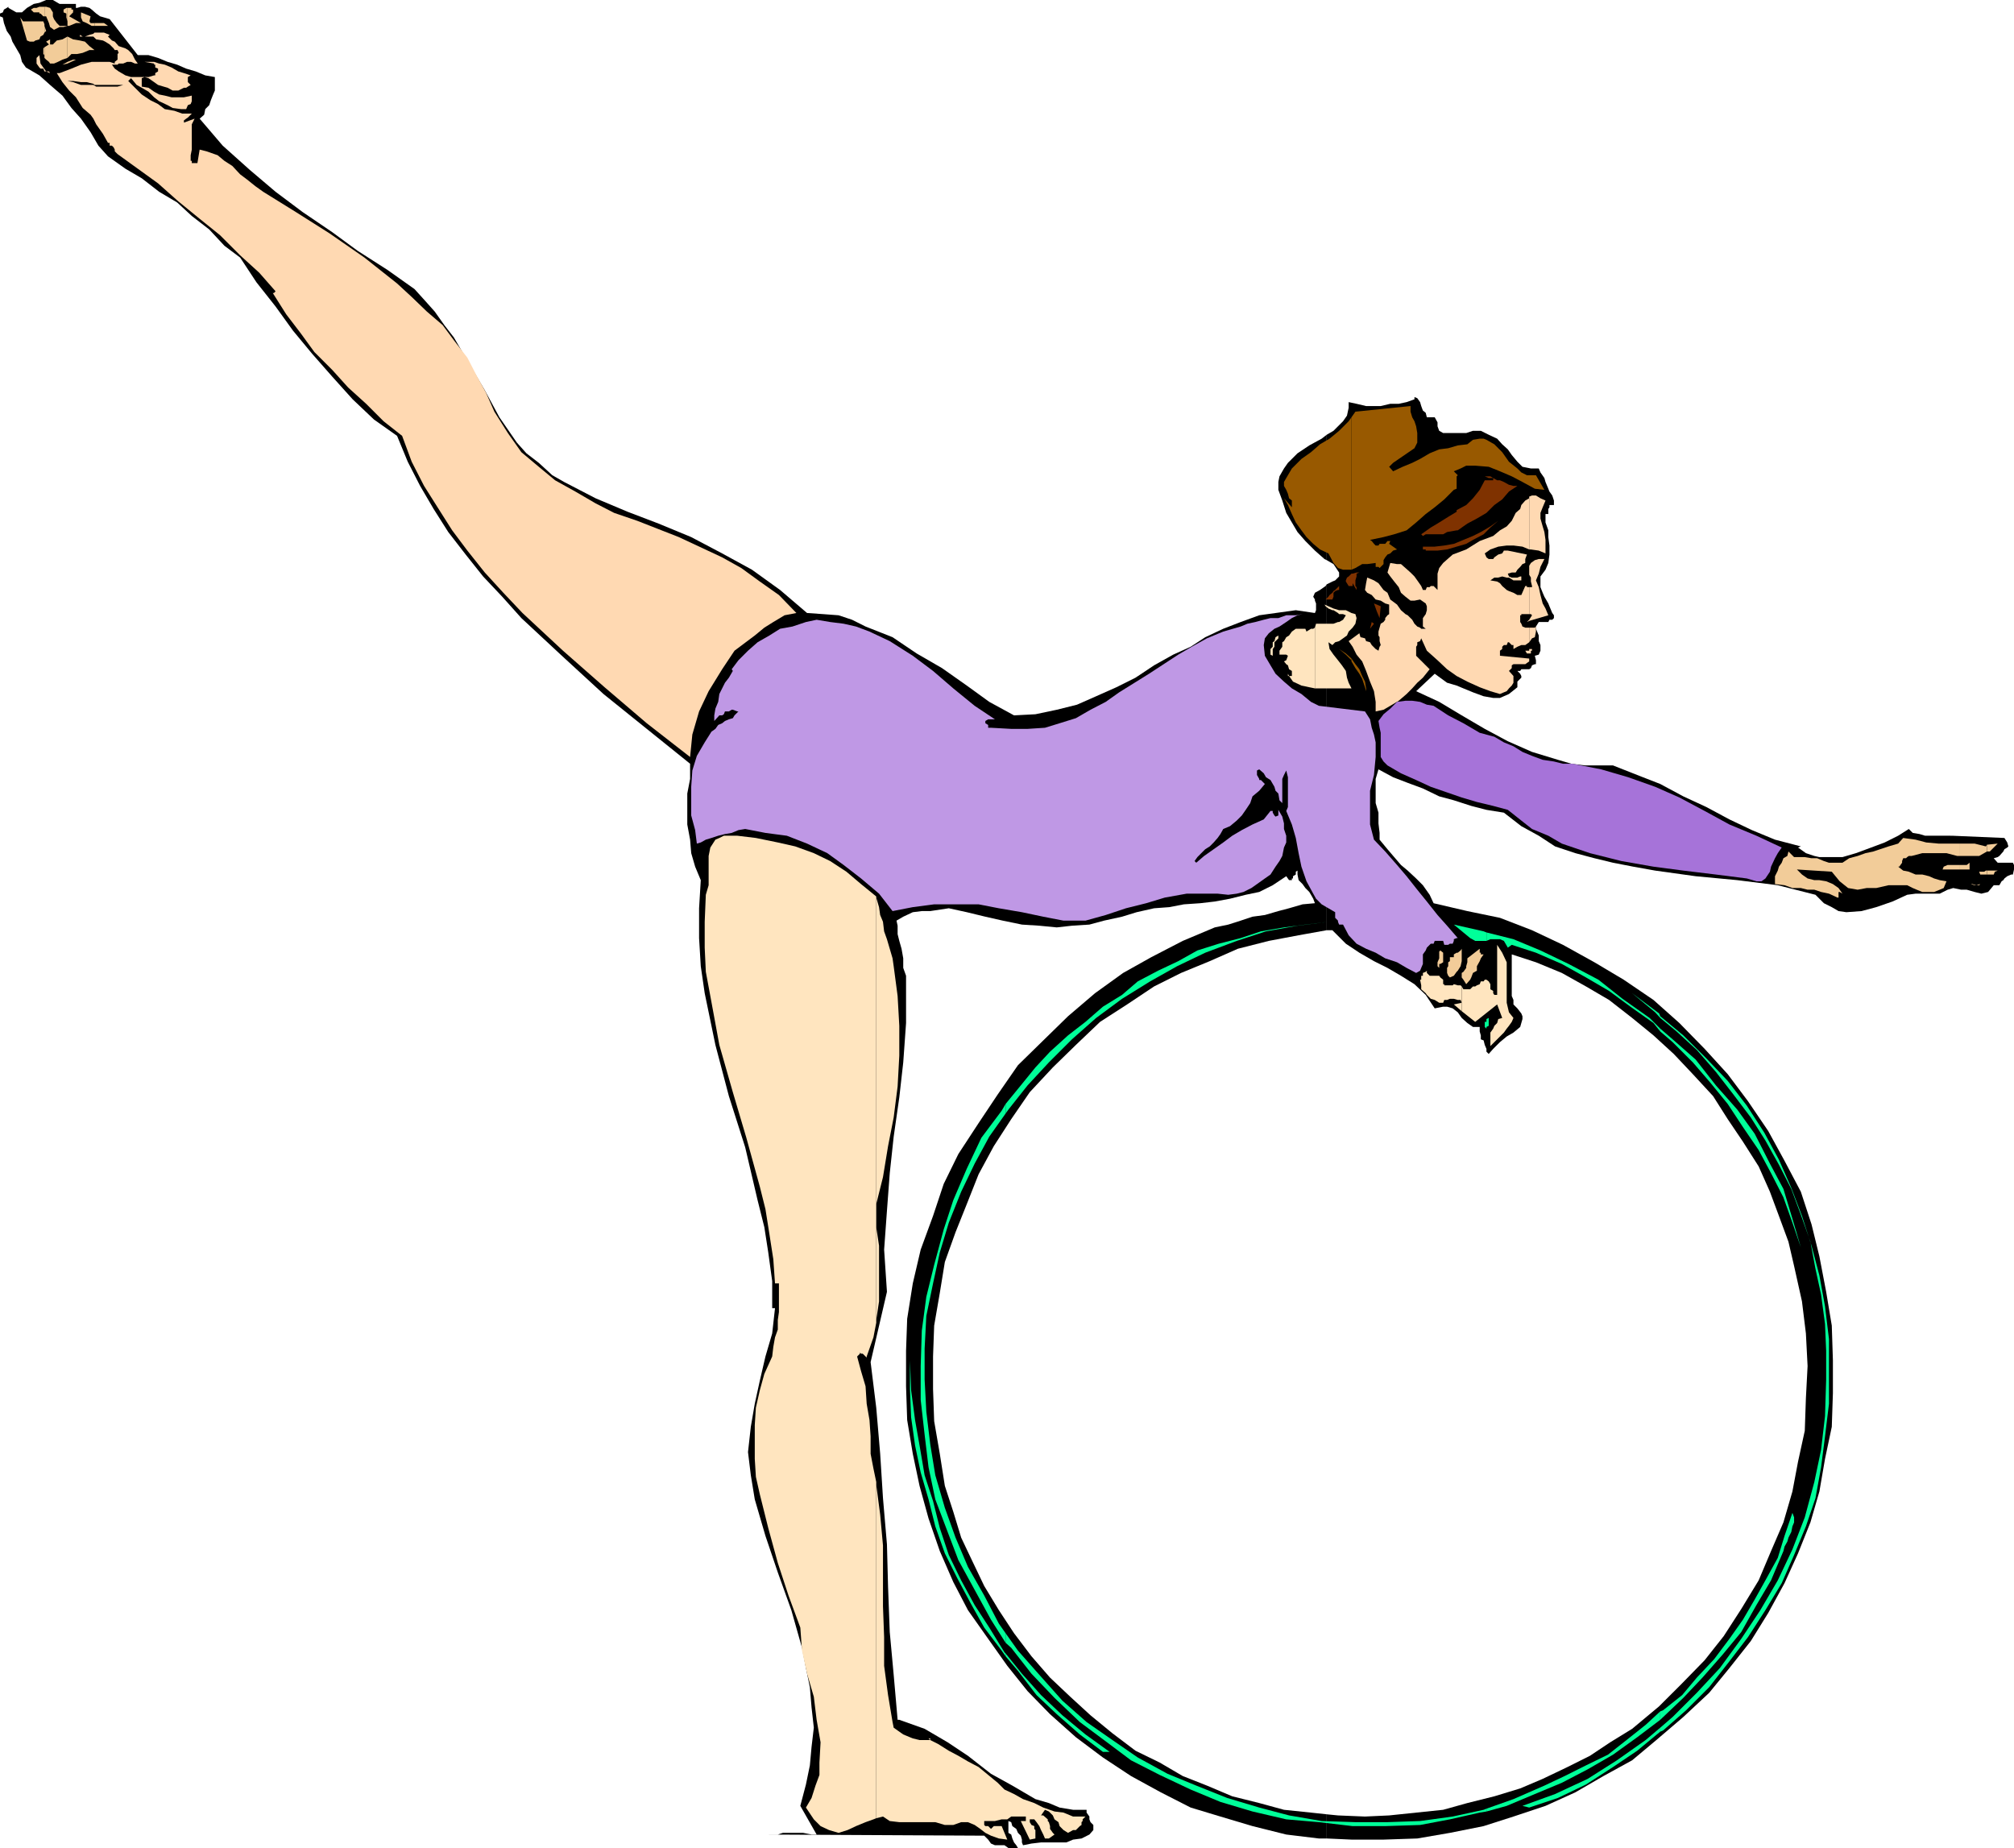 <svg xmlns="http://www.w3.org/2000/svg" width="358.102" height="328.602"><path d="m235.902 326.902 4.399.2H246l6-.2 5.8-1 6-1.203 5.302-1.699 5.699-1.898 5.3-2.403 5-2.898 5.102-2.801 4.297-3.598 4.8-4.101 4.602-4.301 3.598-4.398 3.8-4.801 3.102-5 2.899-5.301 2.402-5.3 2.2-5.5 1.597-5.5 1-5.798 1.203-5.703.2-6v-5.797l-.2-6.203-1-6-1.203-6.297-1.398-5.703-1.899-5.797-2.902-5.5-2.899-5.3-3.601-5.301-3.598-4.801-4.101-4.5-4.5-4.598-4.602-4.101-5.297-3.602-5.203-3.097-5.598-3.102-5.5-2.598-5.699-2.203-5.8-1.199-6-1.398-.7-1.5-1.203-1.7-1.2-1.203-1.5-1.398-1.198-1-1.2-1.399-1.199-1.402-1.402-1.7v-1.198l-.2-1.7V144.5l-.5-1.7v-4.3l.5-1.7 2.602 1.4 2.598 1 2.699 1 2.902 1.402 2.598.699 3.102 1 2.699.699 3.101.5 3.098 2.402 3.102 1.7 2.898 1.898 3.602 1.2 3.398.902 3.3.8 3.602.7 3.899.699 7.199 1 7.402.699 7.2.902 6.699 1.7 1.5 1.5 1.402.699 1.2.699 1.398.2L331 162l2.602-.7 2.898-1 2.602-1.198 1.5-.2h4.3l1.399-.703 1-.297 1.402.297h1l1.399.403 1.199.3 1.199-.3 1-1.2h1l.402-.703.301-.199.2-.3.5-.4.699-.3h.3l.2-.898v-.801l-.2-.399h-2.699l-.703-.8.703-.2.297-.203.703-.797.2-.402.5-.3.199-.2-.2-.7-.5-.8-9.3-.398H342.3l-1-.301-1.2-.2-.699-.699-1.902 1.2-2.398 1.199-2.399.898-2.703 1-2.398.703H323.5l-.898-.203-1.5-.5-1.399-1 .5-.199-4.601-1.2-4.102-1.698-4-1.903-4.098-2.199-4.101-1.898-4.098-2.2-4.101-1.601-4.301-1.7h-5l-2.399-.3-2.402-.7-4.598-1.402-4.3-1.898-4.102-2.2-4.098-2.402-4-2.398-4.101-1.899 3.3-3.101 2.2 1.601 1.699.5 1.203.5 1.7.7 1.898.699 1.699.3h1.203l1.598-.699 1.5-1.203v-1l.699-.699v-.3l-.2-.4-.5-.5h.5l.2-.3h1.402l.301-.2.2-.5.5-.198h.199v-.7l-.2-.8.7-.2.3-.703v-1l-.3-.699v-1l-.5-1.2v-.398l.5-.8h1.699l.199-.403h.5l.3-.297v-.5L276 109l-.5-1.2-.2-.5-.698-1.198-.301-.7-.399-1V102.5l.899-1.2.5-1.198.199-1.5V97l-.2-1.5v-1.2l-.5-1.398v-1.5h.5V90.5l.2-.3v-.4h.8V89l-.3-.898-.5-.7-.2-.5-.5-1.203-.198-.699-.7-1-.3-.7h-1.399l-1.5-.3-.902-.898-1-1.2-.7-1-1-.902-.898-1-1.5-.7-1.402-.698h-1.399l-1.199.398h-4.101l-.7-.398-.3-.801v-.7l-.5-.902h-1.399l-.203-.797L253 73l-.297-.8-.203-.7-.5-.7-.5-.198V71l-1.398.5-1.399.3h-1.5l-1.703.4h-2.598l-1.699-.4-1.402-.3v1l-.301 1.402-.7 1-1.698 1.7-1.2.699v22.3l1.2.7 1 1.5v.699l-.7.7-.5.202-1 .5v61.5h1l2.399 2.399 2.402 1.601 2.598 1.5 2.402 1.2 2.399 1.398 2.398 1.5 2 1.902 1.602 2.399 1.5-.301h.699l1 .3.902.7.7 1 1 .902 1 .7h1.199v.8l.199.7v.699l.5.199.199.8.3.7v.5l.403.402.797-.902 1.203-1.2 1.2-1 1.199-.698 1.199-1 .402-1.403v-.5l-.203-.5-.7-.898-.698-.7v-.8l-.301-.7V169.7l4.3 1.403 4.602 1.898 4.297 2.402 4.102 2.399 4.101 3.199 3.797 3.102 3.602 3.3L301 191l3.602 3.902 2.601 4.098 2.7 4 2.8 4.402 2 4.5 1.598 4.297 1.699 4.602 1 4.3 1.402 6.301.7 5.7.3 5.8-.3 5.7-.2 5.8-1.199 5.5-1 5.297-1.601 5.5-2.2 5.102-2.199 5.199-3.101 5.102-3.102 4.8-3.398 4.297-4 4.102-4.102 4.101-4.797 4-3.902 2.399-3.598 2.398-4 2-4.402 2.102-4 1.699-4.598 1.402-4.8 1.2-4.301 1.199-9.602 1-4.297.199-4.8-.2-2-.198v4.3"/><path d="m235.902 322.602-2.8-.301-4.801-.5-4.399-1.2-4.8-1.199-4.5-1.902-4.301-1.7-4.098-2.398-4.3-2.101-4.102-3.102-3.899-3.199-3.601-3.3-3.598-3.4-3.3-3.8-3.102-4.098-2.7-4.101L175 282l-2.2-4.598-1.898-4-1.402-4.601-1.5-4.602-.898-5.699-1-5.8-.2-5.7v-5.8l.2-5.5 1-5.798.898-5.5 1.902-5.3 2-5L174 208.8l2.703-5 3.098-4.801 3.3-4.8 4.102-4.4 4.098-4 4.3-4.1 4.801-3.098 4.801-3.2L210 173l5.102-2.098 5-2.203 5.5-1.398 5.3-1 5-.899v-61.5l-.199.297-1 .703-.902.5-.301.7.3.5v.199l.2.5v1.199l-.2.5-3.398-.5-3.601.5-2.899.402-3.3 1.2-3.102 1.199-3.2 1.5-2.597 1.699-3.101 1.402-3.399 1.899-3.3 2.199-3.403 1.7-3.598 1.6-3.402 1.5-3.598.9-3.8.8-3.801.2-4.399-2.4-4-2.898-4.402-3.101-4.5-2.602-4.297-2.898-4.8-1.899-2.403-1.203-2.398-.797-2.7-.203L143.5 109l-4.797-4.098-5-3.601-5.3-2.899-5.5-2.902-5.801-2.398-5.5-2.102-5.7-2.398-5.601-2.903-2.098-1.199-2.402-2.2-2.2-1.698-1.699-1.903-3.101-4.5-2.598-4.797-2.703-4.601L80.703 60 79 57.8l-1.7-2.398-1.698-1.902-1.899-2.098-4.8-3.402-5.301-3.398-4.5-3.301-5.301-3.602L49 34.102l-4.598-3.903-4.8-4.297-4.102-4.8.8-.7.2-1 .703-.703.297-.898.402-1 .301-.7V13.7l-1.703-.297-1.7-.703-1.698-.5-1.602-.7-1.7-.5-1.698-.7-1.7-.5H24.5l-5-6.398-1-.3-.7-.2-.698-.5L16.3 1.7l-.399-.297-.8-.203h-.7l-.699.203H13.5V.7h-2.898l-1.2-.7H8.203L7 .5 6 .7l-1.2.702-.898.797h-1L1.5 1.402V1.2l-.297.203-.5.297-.203.5-.5.203v.5l.5.2.203 1 .5 1.398.7 1 .3.902 1.399 2.399.3 1.199.7 1L7 13.402l1.902 1.7 2.2 1.898 1.601 2.2 1.7 1.902 1.699 2.398 1.398 2.402 1.703 1.899L22.301 30l2.902 1.7 3.098 2.402L31.5 36l2.602 2.402 3.101 2.399 2.7 2.898 2.8 2.102 2.899 4.398L49 54.5l3.102 4.3 3.398 4.102L59.102 67l3.601 4 3.797 3.602 4.102 2.898 1.898 4.602 2.203 4.3 2.399 4.098 2.601 4.102 3.098 4 3.101 3.898 3.399 3.602 3.402 3.8 7.2 6.7 7.398 6.8 7.699 6.2 7.703 6.199v2.699l-.5 2.602v5.5l.5 2.699.2 2.398.699 2.403 1 2.398-.301 5v5.3l.3 5 .7 4.802 1.902 9.199 2.399 9.101L132.5 204l2.203 9.402 1.2 4.797.699 4.5.699 5.102v4.8h.5l-.5 4.5-1.2 4.098-1 4.301-.898 4.102-.703 4.097-.5 4.5.5 4.102.703 4.3 1.899 6.5 2.199 6.5 2.402 6.7 1.899 6.699.699 3.602L144 300l.3 3.602.403 3.597-.402 3.403-.301 3.3-.7 3.399-1 3.8 2.903 5.098h-.902l-1.5-.297h-3.598l-.902.297h-2.2l38.899.203.703.7.5.699.7.3h1.699l.699.5H181l-.297-.5-.402-.5-.301-.699-.2-.703-.5-.297v-2.101l.5.199.2.7.703.5.297.702.5.5.203.7v.5l.2.5 1.5-.301 1.699-.2h4.5l1.199-.5 1.5-.199 1.402-.703.7-.797v-.902l-.5-.5-.2-.5v-.5l-.5-.7v-.5h-2.402l-2.399-.398-1.902-.8-2.398-.7L180 317.5l-3.797-2.098-4.101-3.203-3.602-2.398-4.098-2.399-4.5-1.601h-.3l-.7-8-.699-7.602-.3-8-.2-7.597-.703-8.2-.5-7.902-.7-8.2-1-8.1 2.903-12.5-.5-7.5.5-6.9.5-6.698.7-6.5 1-7 .699-6.2.5-7V173.5l-.5-1.398v-1.7l-.301-1.703-.399-1.398-.3-1.2v-1.5l-.2-.902 1.2-.699 1.699-.8 1.601-.2h1.5l3.301-.5 3.2.7 3.3.8 3.098.7 3.402.702 3.098.2 3.101.3 2.7-.3 3.101-.2 2.598-.703L199.5 163l2.602-.8 3.101-.7 2.7-.2 2.597-.5 2.902-.198L216 160.3l2.703-.5 2.797-.7 2.402-.5 2.399-1.199 2.402-1.601.5.699h.5v-.3h.2v-.4l.5-.3v-.5l.3-.2v-.198.898l.2 1 .699.7.5.702.699.7.3.5.399.699.3.8-2.198.2-2.399.699-1.902.5-2.399.7-2.199.3-2.101.7-2.2.702-2.402.5-5.7 2.399-5.597 2.898-5 2.801-5 3.602-4.8 4.097L185.5 185l-4.5 4.402-3.598 5.2-3.402 5.097-3.598 5.5-2.601 5.301-1.899 5.7-2.199 6-1.402 6-1 6.3-.2 5.7v6.3l.2 6 1 6 1.199 5.7 1.602 5.8 2 5.8 2.398 5.5 2.602 5 3.601 5.102 3.399 4.797 3.601 4.5 4 4.102 4.598 4.101 4.8 3.598 5 3.3 5.301 2.9 5.301 2.702L217 323l5.703 1.7 6 1.5 5.797.702h1.402v-4.3m0-245.302L235 78l-2.2 1.2-2.097 1.402L229 82.3l-.7 1-.8 1.398-.2 1v1.403L228 89l.703 2.2 1 1.702 1 1.7 1.399 1.597 1.699 1.703 1.699 1.5.402.2V77.3"/><path fill="#f2cc99" d="M7.902 9.8v.5l.301.302.5.398.2.3h.699l.699-.3.8-.398L12 10.3V6.5l-.898.5-1 .2-.7.702h-.5V7l-.699.402.5.5-.8.5v1.399"/><path fill="#f2cc99" d="m7.902 8.402-.199.2v1l.2.199V8.402M7.902 5.8l.301-.3-.3-.898V4.3v1.5"/><path fill="#f2cc99" d="m7.902 4.3-.199-.5H4.102l-.5-.698L4.8 7.199l.5.203H6l.3-.203L7 7l.203-.5.5-.3.2-.4V4.3m-.001-1.398h.301l.5 1.2.2.699.699.5 1-.5h.699L12 4.6V1.403h-.2l-.5.297v.5l.5.203v.7l.2.699v.8h-1.398l-.5-.5-.5-.699-.2-.5V2.2l-.5-.797-.699-.203h-.3v1.703"/><path fill="#f2cc99" d="M7.902 1.2H7l-.5.202H6l-.5.297.5.5h1v.203h.203l.5.5h.2V1.2M12 11.3l1.5-.698H13L12 11v.3m0-.3-.898.5.898-.2zm0-.7.703-.698h1l1-.2 1.2-.5h.898l-.899-.703-.8-.797-.899-.203L13 7l-1-.5v3.8m0-5.698h.3l1.2-.5h.902l-2.101-1.2L13 2.2v-.5h-.297v-.297H12v3.2m4.8-.001h2.403l-.703-.5h-1.7v.5"/><path fill="#f2cc99" d="M16.8 4.102h-.698l-.2-.301.2-.899-1.7-.703v.903l.301.699.7.3.898.5h.5v-.5m239.101 167.301h.2l.5-.3v-1.7l-.5-.402-.2.2v2.202m0-2.202v1.202l-.3.7v.699l.3.3V169.2m4 4.3v.3l.301.4.5.8.7-.8.199-.4.3-.8.7-.398v-.801l.5-.899.199-.5.5-.703h-.5v-.297h-.2v-.703l-2.199 1.703v.7l-.199.699v.3l-.5.7-.3.199v.5m-.001-3.098V168.7l-.199.301-.5.402H259l-.5.297v.5h-.7v.703l-.3.2v.699l-.2.3V173l.2.5.3.3.7-.3.5-.7.203-.198.5-.801.2-.899v-.5M348.5 156.7h.5l.5.5-.5-.5h-.5m0-2.098h1.703v-1.2l-.5.399H348.5v.8"/><path fill="#f2cc99" d="M348.5 153.8h-2.2l-.698.302-.2.5h3.098v-.801m0-1.601h3.402l1.399-.798V150.2l-.2.301-2-.5H348.5v2.2"/><path fill="#f2cc99" d="M348.5 150h-3.797l-2.203-.2-1.898-.5-2.2-.3-.902 1-1.7.5-1.5.5-1.198.402-1.399.297-1.402.5-1.5.403-1.2.8h-2.398l-.902-.3-1.2-.5h-1l-1.199-.2H319l-1-1-.2.797-.698.403-.301.8-.5.7-.2.699-.5 1v1.398l1.7.203 1.402.5h1.5l1.2.297h1.199l1.199.403 1.402.3 1.5.7h.2v-1h.199l.5.3-.7-1-1-.703-1.199-.5-1.203-.199h-.898l-1.2-.3-1-.7-.902-.898 6.203.398 1.399 1.7 1.5 1.202 1.699.297 1.601-.297h1.7l2.199-.5h3.3l1 .5.7.297 1 .403h2.101l1-.403.7-.297.5-1.203-1.2-.199-1-.3-.902-.4-1.2-.3h-1.198l-1.2-.5-1-.2-.902-.698h.203l.5-.7v-.3l.2-.5h.5l.199-.2.3-.203h.5l1.899-.5h4.3l1.899.5h.5V150m4.8 5.5h1.2l.203-.5.5-.2h-1.902v.7"/><path fill="#f2cc99" d="M353.3 154.8h-.198l-.301.2h-.899l.2.5h1.199v-.7m-.001-3.398h.5l1.403-1.402-1.902.2v1.202M19.203 4.602l.7.199-.7-.2M350.402 157.2l.7.202h.8l.2-.203-.7.203-.699-.203h-.3"/><path fill="#ffd9b2" d="m16.602 21.102.5 1L18.3 23.8l.902 1.601h.297v.5h.402l.301.297.2.403v.3l.5.5L24.5 30l3.602 2.602 3.601 3.199 3.797 3.101 3.602 2.899 3.601 3.601 3.399 3.098L49 51.8l-.297.302H48.5l2.402 3.8 2.598 3.399 2.402 3.3 3.2 3.2 2.8 3.101 3.2 2.899 3.101 3.101L71.5 77.5l1.703 4.602 2.2 4.3L77.8 90.2l2.601 4.102 2.7 3.601 3.101 3.899 3.297 3.601L92.902 109l7.2 6.7 7.398 6.5 7.5 6.402 7.703 6 .399-4 1.199-4.102 1.699-3.598 2.402-3.902 2.2-3.3 3.601-2.7 1.7-1.398 1.597-1 2-1.2 2.102-.402-3.102-3.2-3.398-2.398L131.8 101l-3.399-1.898-7.699-3.602-7.402-2.898-4.098-1.403-3.3-1.699-3.602-2.098-3.598-2L95.801 83l-3.098-2.598L90.301 77l-2.399-3.8-1.5-3.4-1.699-3.1-1.601-3.098-2.399-3.102-2-2.7-2.8-2.398-2.7-2.601-2.601-2.399-5.801-4.601-6.2-4.301-6-3.8-5.8-3.598-1.399-1-1.5-1.2L42.703 31l-1.402-1.5-1.399-.898-1.199-1-2-.7-1.203-.3L35.102 29h-1v-.398h-.2v-1l.2-1v-4.5l.5-1-1.899.699v-.399l.399-.3.3-.2.5-.5.2-.203h-1.7L31 19.7l-1.7-.297-1.198-.902-1.399-.7-1.5-1L24 15.603l-1.2-1.2.5-.5 1 1.2.903.5 1.2.699 1 1L28.3 18l1.5.7.902.5 1.5.202h.899l.3-.703.5-.199.2-.5v-1l-1.399.3H30.5l-1.2-.3-1-.2-.898-.5-1-.698-1.199-.2v-1.5l.5-.203.7.203 1 .7.699.5 1 .3.699.2.902.5h1l1-.5h.399l.3-.2.5-.3-.5-.5v-.903l.5-.297L32.703 13l-1-.3L30.5 12l-1.2-.5-1-.2-.898-.3h-1.699l1.7.3v.2h.199v.5l.5.2v.5l-.5.3v.402h-.2l-1 .297h-3.101l-1-.297-1.2-.703-.699-.5-.5-.699h1l.2-.2h.8l.7-.3h.699l.699.3h.5l-.5-.698-.5-1-.7-.7-.5-.3-1.198-.403-.7-.797-.5-.203-.699-.699.297-.3-1-.4h-1.7l-.198.2v.5l.5.5 1.199.2.402.202.797.5.703.7.2.3h.5l.199.5-.2.2v1l-.5.398v.3L19.5 11h-2.898v3.902l.199.2h5.101l-1 .3h-3.8l-.5-.3v6m0-6h-2.2l-1.402-.5-1-.2h1l1.402.2h1l1.2.3V11H16.3l-1.899.5-1.699.7-2.101.8h-.5l1 1.602 1.199 1.5 1.2 1.198 1.203 1.898 1.399 1.203.5.7v-6m0-9.101-.7.2-.8.3h-.2 1.7V6m255.3 110.2h.301v-.5h.2v-.298h.5-1v.797m-.001-.797v.297h-.699l.297.5h.402v-.797m0-1.202.5-.7.5-.2.2-1v-.898l-.2.2h-1v2.597"/><path fill="#ffd9b2" d="M271.902 111.602h-.699l-.5-.2-.203-.5-.2-.3v-1.2h.2v-.203h1.402v-4.797h-.402v-.203h-.297l-.703 1.602h-.7l-.698-.399-.801-.3-.399-.2-.8-.703-.399-.5-.5-.297L265 103.2l.703-.5h.7l.699-.199.8.2h.399l.8.5h1.399v-.7h-.2l-.5.2h-1l-.5-.2-.198-.5.699-.2h.699l.3-.5.5-.5.403-.5.5-.198v-.7l.297-.8-3.398-.7h-.7l-.3.5-.7.2-.699.5-.203.3h-.797l-.402-.3-.301-.7 1-.703 1.402-.5 1.5-.199h1.2l1.601.2 1.2.5v-9.4.302l-.7.398-.703.8-.2.7-.8.7-.7 1.402-.898 1-1.199.699-1.203 1-2.398.898-2.399 1.5-2.402.903-1.7 1.5-.699.898-.3 1v2.902l-.5-.5-.2-.203h-.5l-.199.203h-.5l-.203.5h-.5l-.297-.703-.703-1-.5-.699-.7-.7-.898-.8-.8-.7h-.7l-1.199-.198-.5 1.699.5.699.7.902.8 1 .399 1 .8.7.899.699h.699l1-.2 1 .7.203.5v.699l-.203.7-.5.702v1.5l.5.399h-.797l-.203-.2-.5-.199-.5-.5-.398-.703-.301-.297-.5-.5-.399-.203-.8-.699-.7-1-1.199-.898-.5-1.2-.703-.5-.898-1.203-.801-.5-1.2-.5-.199 1-.199 1.203.399.5.8.399.7.8.898.2.8.5.7.199v1.7l-.297.202-.402.5v.297l-.301.403-.5.3-.398 1.399V113l.199.3v.7l.199.7-.2.3-.198.7-.5-.298-.7-.703-.3-.5-.7-.199-.199-.5-.8-.2-.2-.698-.5-.301.5.3-1.902 1.399.699 1 .703 1.402 1 1.2.7 1.699.699 1.898.699 1.703.3 1.899v1.699l1.399-.3 1.203-.7 1.5-.898 1.399-1.2 1-1 .898-1 1-.902 1.203-1.5-2.402-2.398V115l.199-.3v-.5l.5-.2.203-.5 1 2.2 1.899 1.702L257.3 119l1.699 1.2 1.902 1 2.2 1 1.898.702 1.703.5.7-.3.5-.2.398-.5.5-.5.3-.5V120.2l-.8-.898.5-.5v-.5l.3-.2h2.102l.7-.5v-.5l-5.2-.5v-.902l.399-.297V115l.3-.3h.5l.2-.5h.199l.5.5h.3v.702l.7-.402.699-.3h.703l.7-.5v-2.598"/><path fill="#ffd9b2" d="m271.902 110.402 3.399-1-.5-1.203-.5-.898-.399-1.5-.3-1.399-.5-1.203.5-1.199.3-1.2.7-1.398h-1l-.7.2-.699.5-.3.5v1.597l.3.5v.703l.2.797v.203h-.5v4.797h.3l.2.203-.5.797v.203m-.001-.202-.402.402.402-.2zm0-12.5h.301l1.399.202 1.199.5V96l-.2-1.398-.3-1-.399-1.403v-1l.399-1 .5-1.199-.899-.398-.8-.5h-.7l-.5.199v9.398M10.102 13h-1.2l-.199-.3h-.5l.7.3h1.199m-1.899-.3-1-1.4L7 9.8l-.5.5v1l.5.7.203.2h.5l.2.5h.3m6.699-6.2h-.199l-.5-.3v.3h.7"/><path fill="#985900" d="m240.3 117.602.7 1.199.703 1 .5.898.5 1.5.2.703v.5-1l-.2-1.203-.5-1-.5-1.199-.703-.898-.7-1v.5"/><path fill="#985900" d="m240.3 117.102-1-.903-1.198-.797 1.199 1 1 1v.2-.5M240.3 101.3l.7-.3 1.203-.7h.899l1.5-.198v.699h-.7 1.2l.199.199.699-.7v-.698l.3-.5.403-.5.5-.2.5-.5.7-.203-1.403-1 .203-.5h-.5l-.402.5h-1l-.2.301h-.5l-.3-.3-.399-.5-.3-.2 2.398-.5 1.902-.5 2.2-.7 1.699-1.398 1.699-1.5 1.602-1.203 1.699-1.398 1.699-1.7.5-.199V84.7l.203-.199-.703-.7 1.203-.5 1-.5h1.598l2.402.2 2 .8 2.098.9 1.902 1 2.2 1.202 1.699.2-1.5-2.602H271.5l-1-.5-.7-.7-1.5-1.198-1.198-1.7L265.703 79l-1.402-.8-.5-.2h-.7l-1.199.2-1 .8-1.699.2-1.703.5-1.598.202-1.699.7-1.703 1-1.398.699-1.7.699-1.699.8L247 83l.703-.7 3.797-2.6.5-1V77l-.2-1.2-.3-.898-.398-.703-.301-1v-1l-9.801 1-.7 1v27.102"/><path fill="#985900" d="m240.3 74.2-.5.702-1.698 1.7-1.7 1.398-1.699 1-1.601 1.402-1.7 1.2-1.699 1.699-1 1.699-.402.7v.702l.402.7.297.699.203.8.5.399v1.2l-1.402-1.598L229 89.8l.703 1.601.7 1.5 1 1.399.898 1.199 1.199 1.2 1.203 1 1.5.702.899 1.7.8.898.899.3h1.5V74.2"/><path fill="#7f3200" d="M238.102 104.902h-.2l-.5.2-.3.3v.7l-.2.5h-1.199l.5-.5.2-.301.5-.399.199-.3.3-.2.5-.5.2-.203v.703m2.398-.702v-.5l.703 1.202v-.5L241 104.2v-1l.203-.699v-.5l.5-.2h-.5l-.703.2v2.2m0-2.201h-.2l-.5.5-.3.2-.2.5v.202l.5.797h.7V102m3.402 9.402.399-.5-.399-.3zm0-.8-.3 1.199.3-.399zm.898-1.902.5 1.202.2-2.101-.7-.301v1.2m0-1.2-.5-.2.5 1.4zM259 97.2l1.703-.5 1.2-.7 1.898-1L265 93.8l1.402-1.198-1.402 1-1.7 1-1.398.699-1.699.699-1.203.5v.7m0-.7-.5.2-1.7.3-1.698.2H253v.5h.5v.202h2.102l1.699-.203 1.699-.5V96.5m0-2.2h.203l1.7-1.198 1.699-.903 1.699-1 1.402-1.398 1.399-1 1.199-1.399 1.5-1h-.7l-.8-.203-.899-.5-.699-.297h-.5L265.5 85v.402H264l-.898 1.7-1.2 1.5-1.199 1.199-1.703.898v3.602m0-3.601v.3l-1.5.902-1.598 1-1.5.899L252.703 95l.297.3.5-.3h3.102l.699-.398L259 94.3v-3.602M241.703 101.8l.2-.5-.2.5M265.5 85l-.5-.3h-1l.703.3h.797"/><path fill="#bf98e5" d="m231.602 109.2-.899.202-1 .5-1 .7-1.203.8-.898.399-1 .8-.7.899-.199 1.2.2 1.902 1 1.699.898 1.5 1.5 1.398 1.402 1.203 1.7 1 1.699 1.399 1.398.699 8.203 1 .899 1.402.3 1.5.399 1.2.3 1.398v2.602l-.3 3.199-.7 2.8v6l.7 2.7 2 2.101 2.101 2.399 1.7 2 1.898 2.398 1.703 2.102 1.899 2.398 1.699 1.903 1.902 2.199H259l-.5.199v.3l-.2.5h-.5l-.3.2h-.7l-.198-.7h-1.5l-.2.5h-.5l-.699.7-.203.5-.5.7v1.702l-.297.7-.203.5-.7.398-1.698-.898-1.7-1-2.101-.7-1.7-1-1.699-.703-1.699-.898-1.402-1.5-1-1.899h-.7l-.199-.5v-.203l-.5-.5v-1l-1.199-.699-1.203-.7-1-1-.5-.898-1.2-2.203-.898-2.597-.5-2.403-.5-2.699-.699-2.398-1-2.403.297-.699v-5.3l-.297-1.2-.402.8-.301.7v4.3l-.5-.5-.2-1.198-.5-.5-.198-.7-.7-1.203-.8-.5-.399-.699-.8-.7-.403.2v.8l.402.7v.2h.301l.5.5.2.202-1 1.2-1.2 1-.402 1.199L221.5 144l-.7 1-.898.902-1.199 1-1.203.5-.5.899-.5.699-.7.8-.698.7-.801.5-.7.7-.699.702-.5.7.301.3 1.399-1.203 3.398-2.398 1.602-1.2 1.699-1 1.902-1 2-.902 1.2-1.5h.398v.301l.3.5.2.2.5-.2v-1l.699 1.2.3 1.202v1l.403 1.2v1.199l-.402.898-.301 1.5-.5.903-.7 1-.898 1.398-1 .7-1.402 1-1 .702-1.398.7-1.2.3-1.5.2-1.902-.2H211l-3.898.7-3.301 1-3.598.898-3.601 1.2-3.602 1h-3.898l-3.602-.7-3.797-.8-4.101-.7-3.602-.7h-7.898l-3.801.5-3.598.7-2.402-3.098-3.2-2.703-3.101-2.398-2.898-2.102L143.5 150l-3.598-1.398-3.8-.5-3.602-.7-1.2.2-1.198.5-1.2.199-1.199.3-1.203.399-1 .3-.898.5-.7.2-.3-2.398-.7-2.602v-5.098l.2-2.902.8-2.598 1.399-2.402 1.199-1.898.703-.5.5-.7.7-.3.5-.403.699-.297.699-.203.3-.5.7-.699h-.2l-.8-.3h-.2l-.5.3h-.699l-.199.5-.3.2h-.5l-.903 1v-1l.203-1.2.5-1.2.2-1.398 1-2 .699-.902.699-1.2-.2-.3 1.2-1.598L133 115.7l1.703-1.5 2.098-1.199 1.902-1.2 2.2-.398 2.398-.8 1.902-.403 2.399.403 2.398.3 2.203.5 2.399.899 3.601 1.699 4.098 2.602 3.601 2.699 3.598 3.101 3.8 3.098 3.602 2.402h-1.199l-.5.297v.403l.5.3v.5h.5l3.598.2h2.902l3.098-.2 2.601-.8 2.899-.903 2.601-1.5 2.7-1.398 2.398-1.7 5.3-3.3 5.2-3.399 2.402-1.402 2.7-1.5 2.898-1.2 3.102-.898 1.199-.5 1.402-.3 1.5-.403 1.2-.297h1.398l1.402-.5h1.7l1.199-.203"/><path fill="#a673d9" d="m279.602 135.8 5.101 1 4.797 1.4 4.8 1.702 4.302 1.899 4.5 2.398 4.398 2.403 4.8 2 4.5 2.097-.698 1-.5.903-.7 1.5-.199.898-.8 1.2-.7.5h-.902l-1.7-.5-5.5-.7-5.8-.7-5.301-.698-5.7-1-5.597-1.403-5-1.699-2.402-1.398-2.899-1.2-1.902-1.5-2.398-1.902-2.602-.7-2.898-.698-2.7-.801-2.601-.899-2.899-1-2.601-1.203-2.7-1.199-2.398-1.398-.703-.7-.5-.8V130.3l-.2-.899-.198-1.203L246 127l1.203-1 1.2-1.2 1.5-.198h1.199l1.398.199 1.203.5 1.2.199 2.597 1.7 2.703 1.402 2.899 1.699 2.601.699 1.7 1 1.699.7 1.601 1 1.7.702 1.898.7 2 .3 1.601.399h1.7"/><path fill="#ffe5bf" d="m226.3 116.602-.398-.2v-1l.399-.402v-.8l.3-.2.2-.7.5-.3v.5l-.7.7v.8l-.3.402v1.2M155.8 323.3l1.2-.3 1.203.8 1.7.2h6.398l1.699.5h1.5l1.402-.5h1.2l1.199.5 1 .7.902.702 1 .5 1.399.5 1.5.2-1-2.403h-1.399l-.5.5-.5-.5h-.5L175 324.5v-.7h1.902l1.2-.3h1l.699-.5h2.601v.8h-.902l1.602 3.302 1-.2v-1.5l-.2-.203v-.5l-.5-.199-.3-.5v-.5h.8l.399.5.5.7.3.702.399.797.3.703h.7l1-.703-.297-.297-.5-.703v-.5L186.5 324l-.2-.2v-.3l-.8-.7h-.398l.699-1 .699.302.703.699.297.699.703.5.2.7.699.702.8.5.899-.5h.5l.199-.203.5-.5.3-.199v-.5l.2-.2v-.3l.5-.5h-2.2l-1.698-.7-1.602-.198-2-.7-1.598-.8-2-.7-1.601-.902-1.7-.8-1.199-1.2-1.699-1.398-1.703-1.403-1.898-1-1.7-1-1.699-.898-1.902-1.2-1.399-.699H163.5l-1.2-.3-.5-.2-1.198-.5-1-.703-.7-.5-.199-1-.8-4.797-.7-5.203v-5.097l-.203-5.5V274.8l-.5-5.5-.7-5.301v-.5 59.8"/><path fill="#ffe5bf" d="m155.8 263.5-.5-2.398-.5-2.602v-3.098l-.198-2.902-.5-2.898-.2-3.102-.8-2.7-.7-2.6.5-.5v-.2l.2.2h.3l.5.5.2.202v-.203l1.199-3.398.5-2.602v-75.797l-2.7-2.203L150.5 155l-2.898-1.898-2.899-1.403-3.3-1.199-3.102-.7-3.899-.8-3.3-.398h-2.399l-.8.398-.7.3-.902 1.4-.301 1.5v5.202l-.5 1.7-.2 4.8v4.598l.2 4.3.8 4.302 1.602 8.699 2.399 8.398 2.402 8.102 2.399 8.699 1 4 .699 4.402.699 4.5.3 4.297h.7v5.102l-.2 1.398v1.703l-.5 1.399-.3 1.699-.2 1.7-1.398 3.1-.8 2.9-.7 3.1-.199 3.102v6l.2 3.2.699 3.097 1.5 6 1.699 6.203 1.902 5.797 2.098 5.703.3 4.098.899 4.102 1.203 4.097.5 4.102.7 4-.2 3.601v2.2L145 317.5l-.7 2.2-1 1.702 1.403 2.098 1.2 1.2 1.5.702 1.699.5 1.601-.5 1.5-.703 1.7-.699 1.398-.5.5-.2v-59.8"/><path fill="#ffe5bf" d="M155.8 235.2v-.5l.5-3.298V221.5l-.5-3.3v-4.098l1.2-4.801.902-5.5 1-5.102.7-5.5.3-5.5v-5.297l-.3-5.3-.7-5.301-.199-1.399-.5-1.703-.5-1.699-.5-1.398-.203-1.7-.5-1.203-.2-1.398-.5-1.7v-.199V235.2m78-112.798h6.5l-.5-1-.3-.902-.2-1.2-.698-1-.7-.898-.8-1-.7-1-.199-1.203.7.5.5-.5.699-.199 1.398-1 .3-.7.7-.698.5-.7.203-1-.203-.703-.7-.199-1-.5h-1.198l-1-.3-.899-.4-.703-.3.203.3.5.4.7.3h.199l.8.5.2.2h.699l.5.202-.5.797-.7.403h-.199l-.8.3H234l-.2.7v10.8"/><path fill="#ffe5bf" d="m233.8 111.602-.3.199h-.398l-.801.5-.2-.5h-1.699l-.699.5-.5.699-.5.3-.402.7-.301.2v.8l-.5.7v.702h1.203l.297.2-.297.8-.402.2.402.5.297.199.203.699.5.3v.9h-.5l.7 1 1.5.702 1.398.297 1 .203v-10.8m26.101 68.198 2.399 1.9 3.902-3.098.899 2.398-.7.2-.199.702-.5.5-.203.5-.5.7V186l.703-.7 1.7-1.698.5-.7.398-.5.5-.703.3-.699-.8-1-.399-1.7v-7.198l-.8-1.7-.899-1.402v8.902h-.5l-.203-.3v-.403l-.5-.297V175l-.297-.5-.402-.3H264l-.2.3h-.5l-.198.5-.5.2-.301.202h-.399l-.5.5h-1.199l-.3-.5v4.399"/><path fill="#ffe5bf" d="m259.902 175.402-.199-.203h-.5L258.5 175l-.2.2h-1.5v-.2h-.198v-.8l-.5-.4-.2-.3h-1.699l-.5-.5v-.398l-.203.199-.5.199v.5h-.297v.7h-.203l.203 1v.702l.797.7.203.3.7.7.699.199.8.5h.7l.199-.5h.5l.5-.2h.699l.703.2h.5l.2.5-1.403.3 1.402 1.2v-4.399m-94.5 134v-.3h-.3zM229.203 120.2l-.203-.4v.4zm0 0"/><path fill="#0f9" d="m178.8 294.5 2.2 2.602 3.3 4.3 3.602 3.399 4.098 3.601 4.102 3.098h1.199L193 308.402 188.902 305l-3.8-3.598-3.399-3.8-2.902-3.602v.5"/><path fill="#0f9" d="m178.8 294-.198-.2-2.7-4.398-2.601-4-2.399-4.402-2.199-4.5-1.601-4.8-1.2-4.798-1.5-4.601L163.5 257l-.797-4.5-.703-5.3-.2-5.298V247l.2 5 .703 5 1 4.8 1.399 4.802 1.199 4.8L168 276.2l2.203 4.403 2.399 4.5 2.398 4.3 3.102 4.098.699 1v-.5m-.001-1.899 1 .898 3.602 4.602 4.098 4.3 4.5 4.297 4.3 3.203 4.802 3.598 5.101 2.602 5.5 2.597 5.297 2.203 5.703 1.7 6 1.398 5.797.5 6 .7h5.8l6.2-.2 5.3-1 5.302-1.2 1.199-.198v-.5l-.5.199-5.5 1.199-5.801.8-5.797.2H241l-6-.2-5.797-1-5.3-1.398-5.7-1.703-5.5-2.199-5.101-2.098-5.301-2.902-4.5-3.098-4.598-3.203-4.3-3.797-4.102-4.601L181 293.5l-2.2-3.098v1.7"/><path fill="#0f9" d="m178.8 290.402-1.198-1.703-2.602-5-2.898-5.097-2.2-5.2-1.902-5.3-1.7-5.801-.898-5.5-.699-5.801-.3-5.7v-5.5l.3-5.8 1.2-5.8 1.199-5.5 1.601-5.298 2.2-5.5 2.398-5 2.601-4.8 2.899-4.102v-1.7l-.7 1.2-3.601 4.8-2.598 5.5-2.402 5.602-1.7 5.2-1.698 6.3-1.399 5.7-.8 6-.2 6.3v6l.7 6.2.699 5.8 1.199 5.7 2.199 5.8 1.902 5 2.899 5.297 2.902 5.301 2.598 4.102v-1.7"/><path fill="#0f9" d="m178.8 198 .5-.7 3.403-4.3 3.797-4.098 4.102-4.101 4.3-3.801 4.598-3.398 5-3.102 4.8-2.7 5-2.398 5.602-2.101 5.2-1.7 5.601-1 5.5-.699-4.101.5-3.801.5-4.098.7-3.601 1.199-3.899 1-3.8 1.199-3.403 1.902-3.598 1.7-3.601 1.898-2.801 2.402-3.398 2.098-3.102 2.7-3.098 2.402-3.199 2.898-2.601 2.8-2.602 3.2-2.7 3.3v1.7m85.5 124.102 3.602-1 5-2.102 4.801-2 4.598-2.398 4.5-2.602 4.3-3.098 4.102-3.101v-1.5l-2.601 2.398-3.399 2.703-3.3 2.598-3.903 1.902-3.797 1.899-3.601 1.699-5.5 2.402-4.801 1.7v.5m-.001-139.2v.5-.8l.403-.2V181l-.402.2v1.702m-.001-1.202h-.3v.902l.3.3V181.7m0-14.4.7-.3h1.703l.7.3.699 1.2.699-.5 4.3 1.402 4.602 2 4.297 2.399 4.102 2.398 3.8 2.801 4.098 2.902 1.203 1.5v-.5L293.301 181l-4.801-3.398-4.297-3.403-5.3-2.797-5-2.402-4.801-2-4.801-1.2v1.5"/><path fill="#0f9" d="m264.3 165.8-.5-.198-5.3-1.2 2.902 2.399.899.5h2v-1.5m30.902 142.101.5-.203 4.098-3.597 4.101-4.102 3.598-4.598 3.3-4.3 3.102-4.801 2.899-4.801 2.199-5 2.102-5.098 1.699-5 1-5.5.699-5.5.703-5.8v-11.5l-.703-5.801-1-5.5-1.398-5.301-1.7-5.3-1.902-5-2.2-5-2.597-4.798-3.101-4.8-3.399-4.403-3.8-4-4.102-4.097-4.098-3.403V181l2.899 2.402 3.601 3.297 3.399 3.903 3.101 4 3.098 4.097 2.601 4.102 2.399 4.3 2.199 4.301 1.703 4.598 1.7 4.8.898 4.802 1 4.597.699 5.203.203 4.797v5.102l-.203 6.5-.7 6-1.198 5.699-1.7 6.3-2.199 5.7-2.601 5.5-3.102 5.3-3.398 5.102-3.801 5.2-4.098 4.398-4.3 4.3-2.2 1.9v.702"/><path fill="#0f9" d="m295.203 307.2-2.601 2.202L287.5 313l-5.2 3.3-5.8 2.7-5.797 2.102 1.2.3L277 319.7l5-2.398 4.8-3.102 4.302-2.898 4.101-3.399v-.703m0-1.4 4.098-3.898 3.402-3.601 3.598-4.102 3.3-4 2.7-4.797 2.601-4.402 2.2-5.2.199-.8.5-.898.199-.7.5-1 .203-1 .297-.703v-.898l-.297-.801-1.402 4.102-1.2 3.898-2.199 4-1.902 3.402-2.098 3.598-2.402 3.402-2.7 3.598-3.097 3.3-2.601 3.102-3.399 2.7-.5.199v1.5m0-122.399 2.2 1.899 3.597 3.601 3.102 3.598 3.101 3.8 2.7 4.102 2.8 4.098 2.2 4.102 2.199 4.3 1.601 4.5 1.5 4.399-1.5-5.102-1.601-5.297-2.399-4.5-2.703-5.3-3.098-4.301-3.8-4.301-3.602-4.598-4.098-3.601-2.199-1.899v.5m0-2.702-.203-.5-4.797-3.598 4.098 3.398.902 1v-.3"/></svg>
